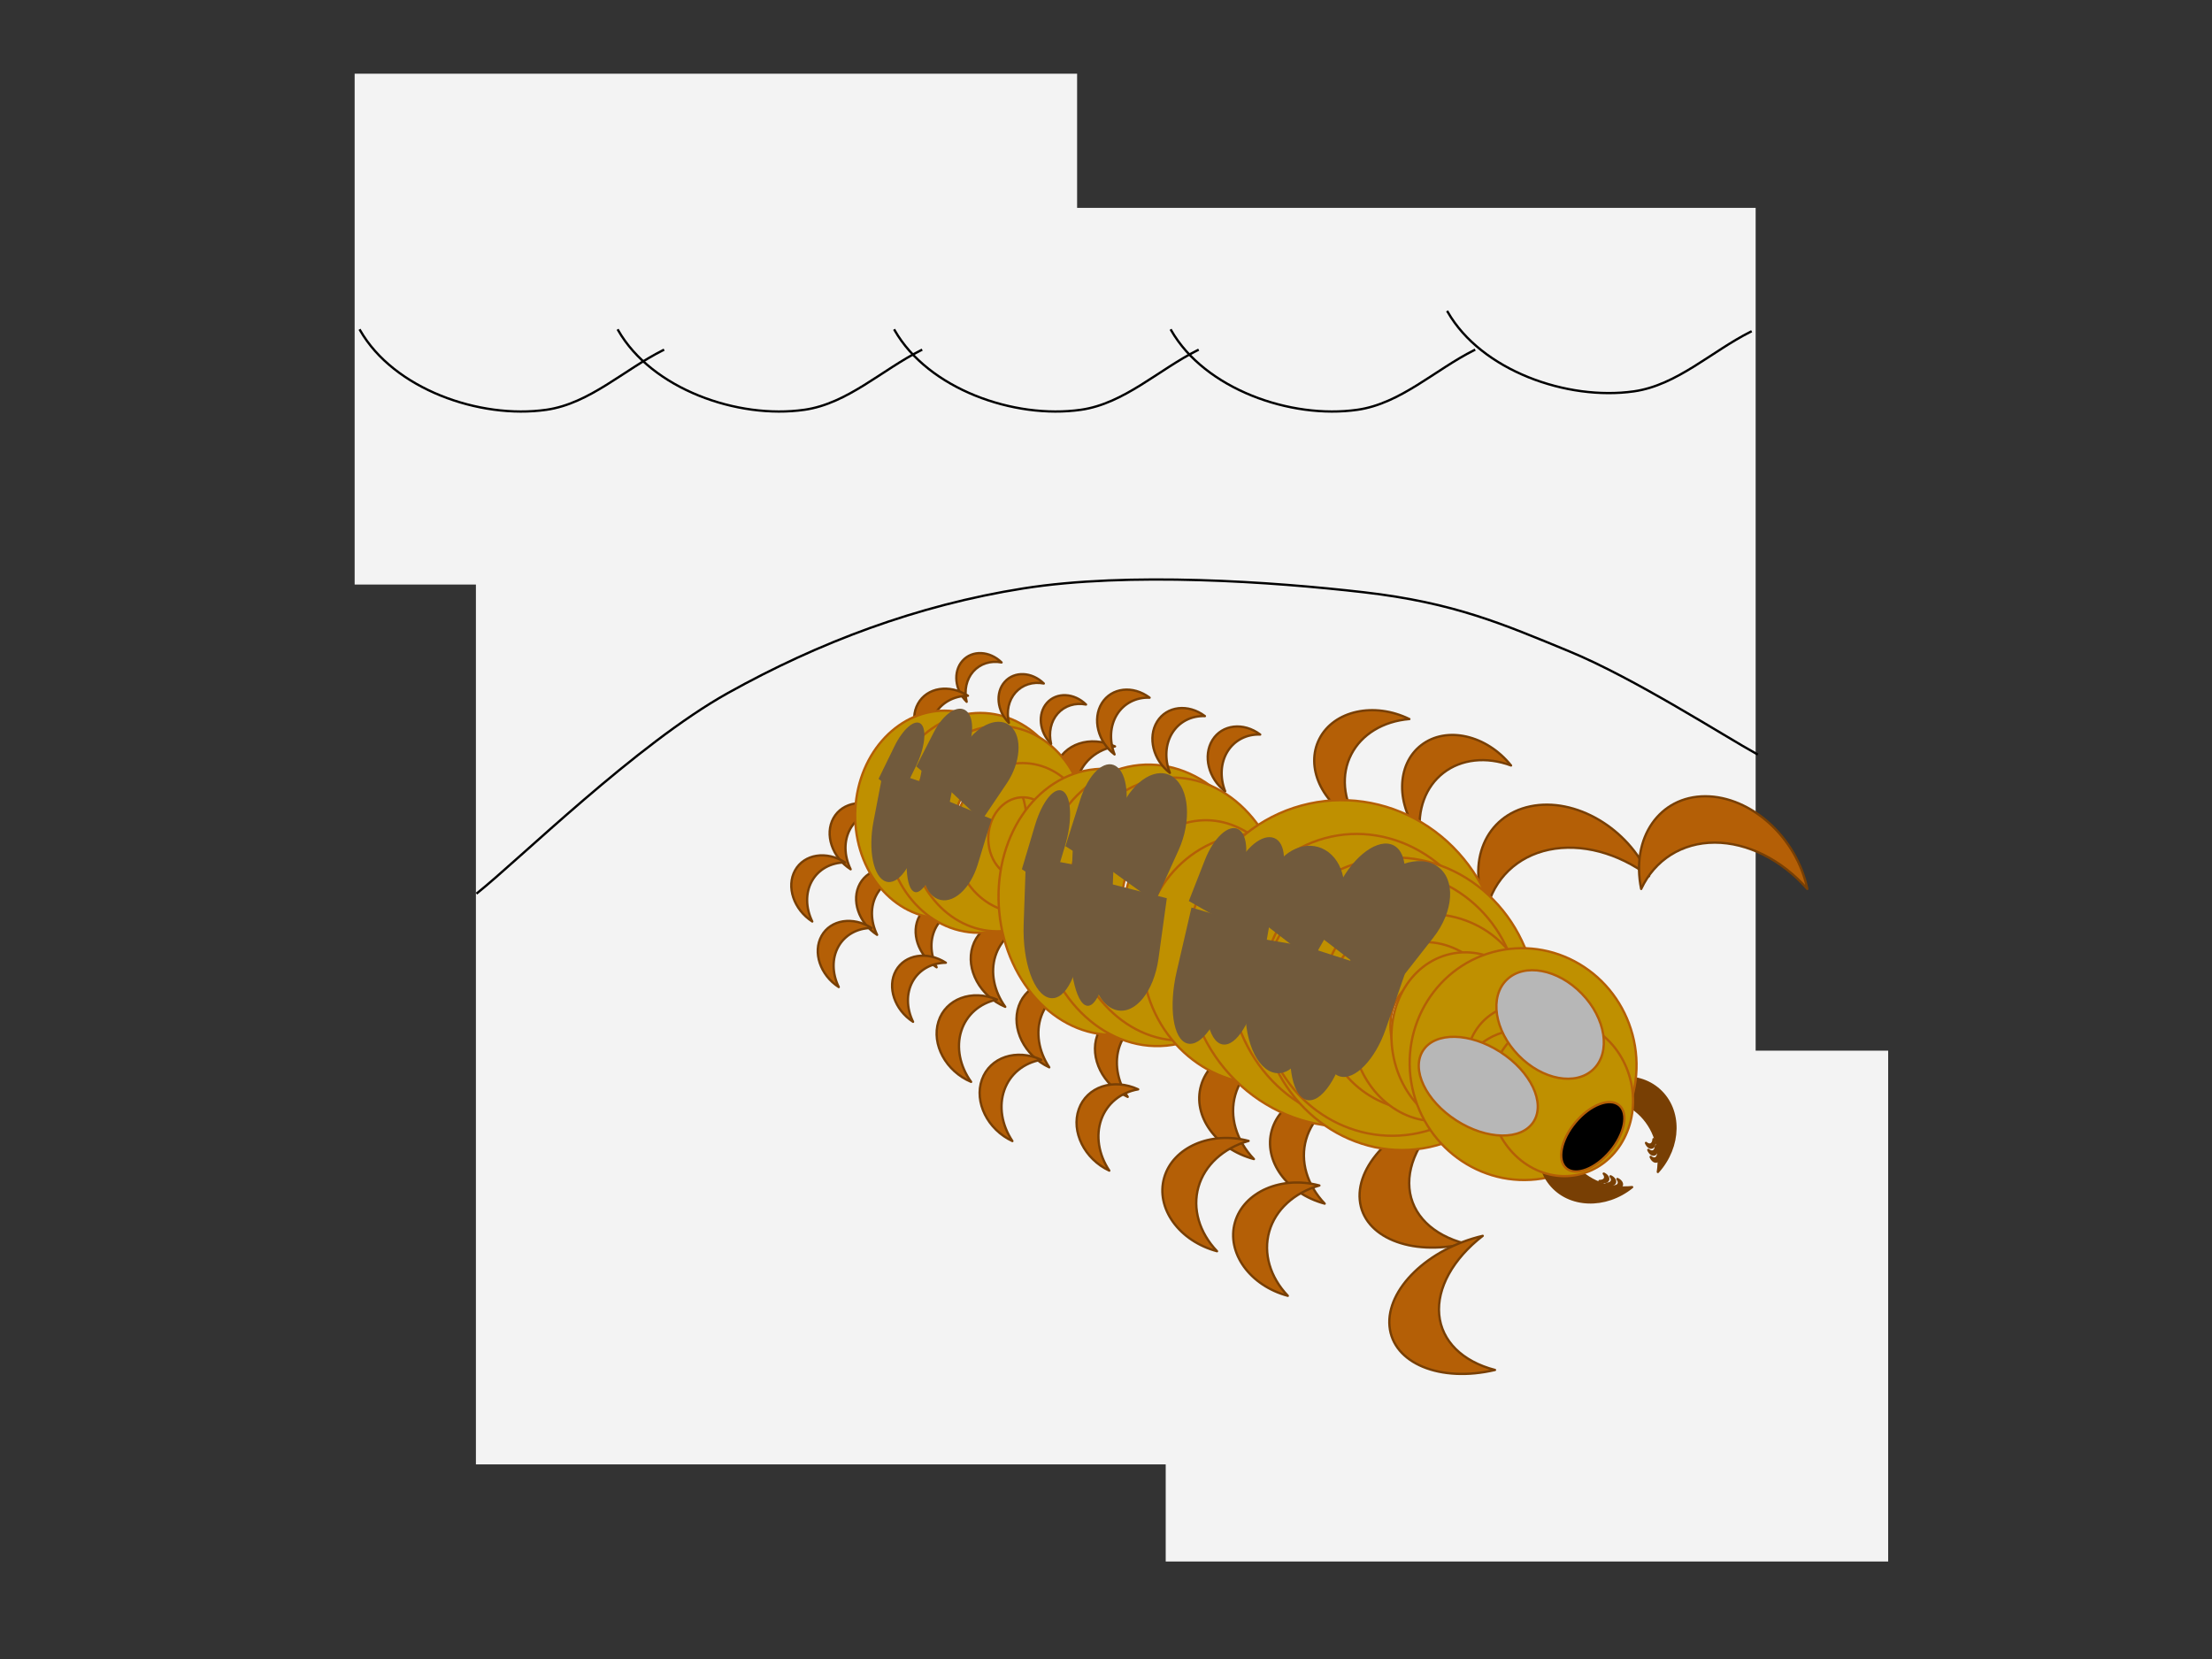 <svg version="1.1" viewBox="0.0 0.0 960.0 720.0" fill="none" stroke="none" stroke-linecap="square" stroke-miterlimit="10" xmlns:xlink="http://www.w3.org/1999/xlink" xmlns="http://www.w3.org/2000/svg"><rect x="0.0" y="0.0" width="960.0" height="720.0" fill="#333333" stroke="none"/><clipPath id="p.0"><path d="m0 0l960.0 0l0 720.0l-960.0 0l0 -720.0z" clip-rule="nonzero"/></clipPath><g clip-path="url(#p.0)"><path fill="#000000" fill-opacity="0.0" d="m0 0l960.0 0l0 720.0l-960.0 0z" fill-rule="evenodd"/><path fill="#f3f3f3" d="m505.916 455.987l313.543 0l0 221.701l-313.543 0z" fill-rule="evenodd"/><path fill="#f3f3f3" d="m206.543 90.215l555.402 0l0 545.323l-555.402 0z" fill-rule="evenodd"/><path fill="#b45f06" d="m471.376 359.218l0 0c-10.767 -4.992 -16.69 -16.936 -13.228 -26.677c3.462 -9.741 14.996 -13.591 25.764 -8.598l0 0c-7.616 1.319 -13.55 6.179 -16.016 13.118c-2.466 6.94 -1.177 15.149 3.48 22.158z" fill-rule="evenodd"/><path stroke="#783f04" stroke-width="1.0" stroke-linejoin="round" stroke-linecap="butt" d="m471.376 359.218l0 0c-10.767 -4.992 -16.69 -16.936 -13.228 -26.677c3.462 -9.741 14.996 -13.591 25.764 -8.598l0 0c-7.616 1.319 -13.55 6.179 -16.016 13.118c-2.466 6.94 -1.177 15.149 3.48 22.158z" fill-rule="evenodd"/><path fill="#b45f06" d="m419.529 304.571l0 0c-5.184 -5.114 -5.994 -13.081 -1.811 -17.795c4.183 -4.714 11.777 -4.39 16.961 0.724l0 0c-4.742 -0.9 -9.287 0.547 -12.268 3.906c-2.98 3.358 -4.048 8.236 -2.882 13.165z" fill-rule="evenodd"/><path stroke="#783f04" stroke-width="1.0" stroke-linejoin="round" stroke-linecap="butt" d="m419.529 304.571l0 0c-5.184 -5.114 -5.994 -13.081 -1.811 -17.795c4.183 -4.714 11.777 -4.39 16.961 0.724l0 0c-4.742 -0.9 -9.287 0.547 -12.268 3.906c-2.98 3.358 -4.048 8.236 -2.882 13.165z" fill-rule="evenodd"/><path fill="#b45f06" d="m436.276 436.961l0 0c-10.941 -4.592 -17.294 -16.31 -14.189 -26.173c3.105 -9.863 14.492 -14.136 25.433 -9.543c-7.563 1.599 -13.316 6.674 -15.528 13.701c-2.212 7.026 -0.625 15.183 4.283 22.016z" fill-rule="evenodd"/><path stroke="#783f04" stroke-width="1.0" stroke-linejoin="round" stroke-linecap="butt" d="m436.276 436.961l0 0c-10.941 -4.592 -17.294 -16.31 -14.189 -26.173c3.105 -9.863 14.492 -14.136 25.433 -9.543c-7.563 1.599 -13.316 6.674 -15.528 13.701c-2.212 7.026 -0.625 15.183 4.283 22.016z" fill-rule="evenodd"/><path fill="#b45f06" d="m421.459 469.525l0 0c-10.941 -4.592 -17.294 -16.31 -14.189 -26.173c3.105 -9.863 14.492 -14.136 25.433 -9.543c-7.563 1.599 -13.316 6.674 -15.528 13.701c-2.212 7.026 -0.625 15.183 4.283 22.016z" fill-rule="evenodd"/><path stroke="#783f04" stroke-width="1.0" stroke-linejoin="round" stroke-linecap="butt" d="m421.459 469.525l0 0c-10.941 -4.592 -17.294 -16.31 -14.189 -26.173c3.105 -9.863 14.492 -14.136 25.433 -9.543c-7.563 1.599 -13.316 6.674 -15.528 13.701c-2.212 7.026 -0.625 15.183 4.283 22.016z" fill-rule="evenodd"/><path fill="#b45f06" d="m405.855 327.591l0 0c-8.054 -5.184 -11.396 -15.125 -7.465 -22.205c3.931 -7.08 13.647 -8.617 21.701 -3.433l0 0c-6.27 0.072 -11.609 3.082 -14.409 8.126c-2.801 5.044 -2.736 11.531 0.173 17.512z" fill-rule="evenodd"/><path stroke="#783f04" stroke-width="1.0" stroke-linejoin="round" stroke-linecap="butt" d="m405.855 327.591l0 0c-8.054 -5.184 -11.396 -15.125 -7.465 -22.205c3.931 -7.08 13.647 -8.617 21.701 -3.433l0 0c-6.27 0.072 -11.609 3.082 -14.409 8.126c-2.801 5.044 -2.736 11.531 0.173 17.512z" fill-rule="evenodd"/><path fill="#b45f06" d="m406.491 419.804l0 0c-8.054 -5.184 -11.396 -15.125 -7.465 -22.205c3.931 -7.08 13.647 -8.617 21.701 -3.433l0 0c-6.27 0.072 -11.609 3.082 -14.409 8.126c-2.801 5.044 -2.736 11.531 0.173 17.512z" fill-rule="evenodd"/><path stroke="#783f04" stroke-width="1.0" stroke-linejoin="round" stroke-linecap="butt" d="m406.491 419.804l0 0c-8.054 -5.184 -11.396 -15.125 -7.465 -22.205c3.931 -7.08 13.647 -8.617 21.701 -3.433l0 0c-6.27 0.072 -11.609 3.082 -14.409 8.126c-2.801 5.044 -2.736 11.531 0.173 17.512z" fill-rule="evenodd"/><path fill="#b45f06" d="m369.172 377.262l0 0c-8.054 -5.184 -11.396 -15.125 -7.465 -22.205c3.931 -7.08 13.647 -8.617 21.701 -3.433l0 0c-6.27 0.072 -11.609 3.082 -14.409 8.126c-2.801 5.044 -2.736 11.531 0.173 17.512z" fill-rule="evenodd"/><path stroke="#783f04" stroke-width="1.0" stroke-linejoin="round" stroke-linecap="butt" d="m369.172 377.262l0 0c-8.054 -5.184 -11.396 -15.125 -7.465 -22.205c3.931 -7.08 13.647 -8.617 21.701 -3.433l0 0c-6.27 0.072 -11.609 3.082 -14.409 8.126c-2.801 5.044 -2.736 11.531 0.173 17.512z" fill-rule="evenodd"/><path fill="#b45f06" d="m380.663 405.711l0 0c-8.054 -5.184 -11.396 -15.125 -7.465 -22.205c3.931 -7.08 13.647 -8.617 21.701 -3.433l0 0c-6.27 0.072 -11.609 3.082 -14.409 8.126c-2.801 5.044 -2.736 11.531 0.173 17.512z" fill-rule="evenodd"/><path stroke="#783f04" stroke-width="1.0" stroke-linejoin="round" stroke-linecap="butt" d="m380.663 405.711l0 0c-8.054 -5.184 -11.396 -15.125 -7.465 -22.205c3.931 -7.08 13.647 -8.617 21.701 -3.433l0 0c-6.27 0.072 -11.609 3.082 -14.409 8.126c-2.801 5.044 -2.736 11.531 0.173 17.512z" fill-rule="evenodd"/><path fill="#bf9000" d="m371.212 351.149l0 0c1.313 -24.857 19.553 -43.957 40.74 -42.661l0 0c10.174 0.622 19.681 5.961 26.43 14.842c6.748 8.881 10.185 20.576 9.555 32.513l0 0c-1.313 24.857 -19.553 43.957 -40.74 42.661l0 0c-21.187 -1.296 -37.298 -22.497 -35.984 -47.354zm19.181 1.173c-0.753 14.259 7.224 26.343 17.817 26.991c10.593 0.648 19.792 -10.386 20.545 -24.644c0.753 -14.259 -7.224 -26.343 -17.817 -26.991l0 0c-10.593 -0.648 -19.792 10.386 -20.545 24.644z" fill-rule="evenodd"/><path stroke="#b45f06" stroke-width="1.0" stroke-linejoin="round" stroke-linecap="butt" d="m371.212 351.149l0 0c1.313 -24.857 19.553 -43.957 40.74 -42.661l0 0c10.174 0.622 19.681 5.961 26.43 14.842c6.748 8.881 10.185 20.576 9.555 32.513l0 0c-1.313 24.857 -19.553 43.957 -40.74 42.661l0 0c-21.187 -1.296 -37.298 -22.497 -35.984 -47.354zm19.181 1.173c-0.753 14.259 7.224 26.343 17.817 26.991c10.593 0.648 19.792 -10.386 20.545 -24.644c0.753 -14.259 -7.224 -26.343 -17.817 -26.991l0 0c-10.593 -0.648 -19.792 10.386 -20.545 24.644z" fill-rule="evenodd"/><path fill="#bf9000" d="m384.37 354.628l0 0c1.392 -26.31 20.753 -46.524 43.244 -45.15l0 0c10.801 0.66 20.894 6.312 28.059 15.712c7.165 9.4 10.814 21.779 10.146 34.414l0 0c-1.392 26.31 -20.753 46.524 -43.244 45.15l0 0c-22.491 -1.374 -39.596 -23.816 -38.205 -50.126zm20.362 1.244c-0.796 15.059 7.674 27.823 18.92 28.51c11.246 0.687 21.008 -10.963 21.804 -26.022c0.796 -15.059 -7.674 -27.823 -18.92 -28.51l0 0c-11.246 -0.687 -21.008 10.963 -21.804 26.022z" fill-rule="evenodd"/><path stroke="#b45f06" stroke-width="1.0" stroke-linejoin="round" stroke-linecap="butt" d="m384.37 354.628l0 0c1.392 -26.31 20.753 -46.524 43.244 -45.15l0 0c10.801 0.66 20.894 6.312 28.059 15.712c7.165 9.4 10.814 21.779 10.146 34.414l0 0c-1.392 26.31 -20.753 46.524 -43.244 45.15l0 0c-22.491 -1.374 -39.596 -23.816 -38.205 -50.126zm20.362 1.244c-0.796 15.059 7.674 27.823 18.92 28.51c11.246 0.687 21.008 -10.963 21.804 -26.022c0.796 -15.059 -7.674 -27.823 -18.92 -28.51l0 0c-11.246 -0.687 -21.008 10.963 -21.804 26.022z" fill-rule="evenodd"/><path fill="#bf9000" d="m394.856 357.283l0 0c1.296 -24.57 19.522 -43.438 40.709 -42.142l0 0c10.174 0.622 19.685 5.906 26.439 14.689c6.754 8.783 10.199 20.346 9.577 32.145l0 0c-1.296 24.57 -19.522 43.438 -40.709 42.142l0 0c-21.187 -1.296 -37.312 -22.264 -36.016 -46.835zm19.181 1.173c-0.737 13.972 7.253 25.823 17.847 26.471c10.593 0.648 19.778 -10.153 20.515 -24.125c0.737 -13.972 -7.253 -25.823 -17.847 -26.471l0 0c-10.593 -0.648 -19.778 10.153 -20.515 24.125z" fill-rule="evenodd"/><path stroke="#b45f06" stroke-width="1.0" stroke-linejoin="round" stroke-linecap="butt" d="m394.856 357.283l0 0c1.296 -24.57 19.522 -43.438 40.709 -42.142l0 0c10.174 0.622 19.685 5.906 26.439 14.689c6.754 8.783 10.199 20.346 9.577 32.145l0 0c-1.296 24.57 -19.522 43.438 -40.709 42.142l0 0c-21.187 -1.296 -37.312 -22.264 -36.016 -46.835zm19.181 1.173c-0.737 13.972 7.253 25.823 17.847 26.471c10.593 0.648 19.778 -10.153 20.515 -24.125c0.737 -13.972 -7.253 -25.823 -17.847 -26.471l0 0c-10.593 -0.648 -19.778 10.153 -20.515 24.125z" fill-rule="evenodd"/><path fill="#bf9000" d="m414.136 361.877l0 0c0.948 -17.925 14.972 -31.646 31.323 -30.646l0 0c7.852 0.48 15.202 4.36 20.432 10.787c5.23 6.426 7.913 14.873 7.458 23.481l0 0c-0.948 17.925 -14.972 31.646 -31.323 30.646l0 0c-16.351 -1 -28.838 -16.342 -27.89 -34.268zm14.803 0.906c-0.515 9.746 5.694 18.052 13.87 18.552c8.176 0.5 15.221 -6.995 15.736 -16.741c0.515 -9.746 -5.694 -18.052 -13.87 -18.552l0 0c-8.176 -0.5 -15.221 6.995 -15.736 16.741z" fill-rule="evenodd"/><path stroke="#b45f06" stroke-width="1.0" stroke-linejoin="round" stroke-linecap="butt" d="m414.136 361.877l0 0c0.948 -17.925 14.972 -31.646 31.323 -30.646l0 0c7.852 0.48 15.202 4.36 20.432 10.787c5.23 6.426 7.913 14.873 7.458 23.481l0 0c-0.948 17.925 -14.972 31.646 -31.323 30.646l0 0c-16.351 -1 -28.838 -16.342 -27.89 -34.268zm14.803 0.906c-0.515 9.746 5.694 18.052 13.87 18.552c8.176 0.5 15.221 -6.995 15.736 -16.741c0.515 -9.746 -5.694 -18.052 -13.87 -18.552l0 0c-8.176 -0.5 -15.221 6.995 -15.736 16.741z" fill-rule="evenodd"/><path fill="#715a3c" d="m430.333 355.474l-6.0 19.701l0 0c-3.314 10.88 -11.076 17.6 -17.339 15.008c-6.262 -2.592 -8.652 -13.513 -5.339 -24.394l6.0 -19.701z" fill-rule="evenodd"/><path fill="#715a3c" d="m408.005 339.132l10.882 -16.142l0 0c6.01 -8.915 14.922 -12.341 19.906 -7.654c4.984 4.688 4.152 15.715 -1.858 24.63l-10.882 16.142z" fill-rule="evenodd"/><path fill="#715a3c" d="m414.483 336.564l-5.26 26.409l0 0c-2.905 14.586 -8.397 25.394 -12.268 24.142c-3.87 -1.252 -4.653 -14.092 -1.748 -28.677l5.26 -26.409z" fill-rule="evenodd"/><path fill="#715a3c" d="m397.679 332.634l7.575 -14.787l0 0c4.183 -8.167 10.529 -12.32 14.173 -9.276c3.644 3.044 3.207 12.132 -0.976 20.299l-7.575 14.787z" fill-rule="evenodd"/><path fill="#715a3c" d="m402.892 340.348l-4.362 22.756l0 0c-2.409 12.568 -8.712 21.282 -14.079 19.465c-5.366 -1.818 -7.764 -13.479 -5.354 -26.047l4.362 -22.756z" fill-rule="evenodd"/><path fill="#715a3c" d="m381.312 337.986l6.819 -13.984l0 0c3.766 -7.723 8.941 -12.123 11.559 -9.827c2.618 2.296 1.687 10.418 -2.079 18.142l-6.819 13.984z" fill-rule="evenodd"/><path fill="#b45f06" d="m396.268 443.46l0 0c-8.054 -5.184 -11.396 -15.125 -7.465 -22.205c3.931 -7.08 13.647 -8.617 21.701 -3.433l0 0c-6.27 0.072 -11.609 3.082 -14.409 8.126c-2.801 5.044 -2.736 11.531 0.173 17.512z" fill-rule="evenodd"/><path stroke="#783f04" stroke-width="1.0" stroke-linejoin="round" stroke-linecap="butt" d="m396.268 443.46l0 0c-8.054 -5.184 -11.396 -15.125 -7.465 -22.205c3.931 -7.08 13.647 -8.617 21.701 -3.433l0 0c-6.27 0.072 -11.609 3.082 -14.409 8.126c-2.801 5.044 -2.736 11.531 0.173 17.512z" fill-rule="evenodd"/><path fill="#b45f06" d="m364.014 428.378l0 0c-8.054 -5.184 -11.396 -15.125 -7.465 -22.205c3.931 -7.08 13.647 -8.617 21.701 -3.433l0 0c-6.27 0.072 -11.609 3.082 -14.409 8.126c-2.801 5.044 -2.736 11.531 0.173 17.512z" fill-rule="evenodd"/><path stroke="#783f04" stroke-width="1.0" stroke-linejoin="round" stroke-linecap="butt" d="m364.014 428.378l0 0c-8.054 -5.184 -11.396 -15.125 -7.465 -22.205c3.931 -7.08 13.647 -8.617 21.701 -3.433l0 0c-6.27 0.072 -11.609 3.082 -14.409 8.126c-2.801 5.044 -2.736 11.531 0.173 17.512z" fill-rule="evenodd"/><path fill="#b45f06" d="m352.524 399.928l0 0c-8.054 -5.184 -11.396 -15.125 -7.465 -22.205c3.931 -7.08 13.647 -8.617 21.701 -3.433l0 0c-6.27 0.072 -11.609 3.082 -14.409 8.126c-2.801 5.044 -2.736 11.531 0.173 17.512z" fill-rule="evenodd"/><path stroke="#783f04" stroke-width="1.0" stroke-linejoin="round" stroke-linecap="butt" d="m352.524 399.928l0 0c-8.054 -5.184 -11.396 -15.125 -7.465 -22.205c3.931 -7.08 13.647 -8.617 21.701 -3.433l0 0c-6.27 0.072 -11.609 3.082 -14.409 8.126c-2.801 5.044 -2.736 11.531 0.173 17.512z" fill-rule="evenodd"/><path fill="#b45f06" d="m437.855 313.702l0 0c-5.184 -5.114 -5.994 -13.081 -1.811 -17.795c4.183 -4.714 11.777 -4.39 16.961 0.724l0 0c-4.742 -0.9 -9.287 0.547 -12.268 3.905c-2.98 3.358 -4.048 8.236 -2.882 13.165z" fill-rule="evenodd"/><path stroke="#783f04" stroke-width="1.0" stroke-linejoin="round" stroke-linecap="butt" d="m437.855 313.702l0 0c-5.184 -5.114 -5.994 -13.081 -1.811 -17.795c4.183 -4.714 11.777 -4.39 16.961 0.724l0 0c-4.742 -0.9 -9.287 0.547 -12.268 3.905c-2.98 3.358 -4.048 8.236 -2.882 13.165z" fill-rule="evenodd"/><path fill="#b45f06" d="m456.182 322.834l0 0c-5.184 -5.114 -5.994 -13.081 -1.811 -17.795c4.183 -4.714 11.777 -4.39 16.961 0.724l0 0c-4.742 -0.9 -9.287 0.547 -12.268 3.906c-2.98 3.358 -4.048 8.236 -2.882 13.165z" fill-rule="evenodd"/><path stroke="#783f04" stroke-width="1.0" stroke-linejoin="round" stroke-linecap="butt" d="m456.182 322.834l0 0c-5.184 -5.114 -5.994 -13.081 -1.811 -17.795c4.183 -4.714 11.777 -4.39 16.961 0.724l0 0c-4.742 -0.9 -9.287 0.547 -12.268 3.906c-2.98 3.358 -4.048 8.236 -2.882 13.165z" fill-rule="evenodd"/><path fill="#b45f06" d="m483.712 327.417l0 0c-7.254 -5.479 -9.728 -15.435 -5.528 -22.236c4.201 -6.801 13.487 -7.873 20.74 -2.394c-5.93 -0.216 -11.181 2.509 -14.173 7.354c-2.993 4.845 -3.378 11.246 -1.039 17.276z" fill-rule="evenodd"/><path stroke="#783f04" stroke-width="1.0" stroke-linejoin="round" stroke-linecap="butt" d="m483.712 327.417l0 0c-7.254 -5.479 -9.728 -15.435 -5.528 -22.236c4.201 -6.801 13.487 -7.873 20.74 -2.394c-5.93 -0.216 -11.181 2.509 -14.173 7.354c-2.993 4.845 -3.378 11.246 -1.039 17.276z" fill-rule="evenodd"/><path fill="#b45f06" d="m616.388 362.674l0 0c-10.646 -13.29 -10.455 -30.881 0.425 -39.291c10.88 -8.41 28.331 -4.455 38.976 8.835l0 0c-10.718 -3.979 -21.587 -2.795 -29.339 3.197c-7.751 5.992 -11.479 16.091 -10.063 27.26z" fill-rule="evenodd"/><path stroke="#783f04" stroke-width="1.0" stroke-linejoin="round" stroke-linecap="butt" d="m616.388 362.674l0 0c-10.646 -13.29 -10.455 -30.881 0.425 -39.291c10.88 -8.41 28.331 -4.455 38.976 8.835l0 0c-10.718 -3.979 -21.587 -2.795 -29.339 3.197c-7.751 5.992 -11.479 16.091 -10.063 27.26z" fill-rule="evenodd"/><path fill="#783f04" d="m719.499 508.629l0 0c9.95 -11.028 10.218 -26.97 0.598 -35.606c-9.619 -8.637 -25.483 -6.698 -35.433 4.331l0 0c9.782 -2.594 19.572 -0.499 26.425 5.654c6.853 6.153 9.968 15.645 8.409 25.622z" fill-rule="evenodd"/><path stroke="#783f04" stroke-width="1.0" stroke-linejoin="round" stroke-linecap="butt" d="m719.499 508.629l0 0c9.95 -11.028 10.218 -26.97 0.598 -35.606c-9.619 -8.637 -25.483 -6.698 -35.433 4.331l0 0c9.782 -2.594 19.572 -0.499 26.425 5.654c6.853 6.153 9.968 15.645 8.409 25.622z" fill-rule="evenodd"/><path fill="#b45f06" d="m645.149 395l0 0c-8.993 -20.804 -0.49 -40.976 18.992 -45.055c19.482 -4.079 42.566 9.479 51.559 30.283l0 0c-13.453 -10.113 -29.538 -14.355 -43.417 -11.449c-13.879 2.906 -23.932 12.62 -27.134 26.22z" fill-rule="evenodd"/><path stroke="#783f04" stroke-width="1.0" stroke-linejoin="round" stroke-linecap="butt" d="m645.149 395l0 0c-8.993 -20.804 -0.49 -40.976 18.992 -45.055c19.482 -4.079 42.566 9.479 51.559 30.283l0 0c-13.453 -10.113 -29.538 -14.355 -43.417 -11.449c-13.879 2.906 -23.932 12.62 -27.134 26.22z" fill-rule="evenodd"/><path fill="#783f04" d="m715.366 499.056l0 0c0.626 1.531 1.867 2.405 2.772 1.953c0.905 -0.452 1.13 -2.06 0.504 -3.591l0 0c-0.03 1.066 -0.426 1.883 -1.071 2.205c-0.644 0.322 -1.461 0.112 -2.205 -0.567z" fill-rule="evenodd"/><path stroke="#783f04" stroke-width="1.0" stroke-linejoin="round" stroke-linecap="butt" d="m715.366 499.056l0 0c0.626 1.531 1.867 2.405 2.772 1.953c0.905 -0.452 1.13 -2.06 0.504 -3.591l0 0c-0.03 1.066 -0.426 1.883 -1.071 2.205c-0.644 0.322 -1.461 0.112 -2.205 -0.567z" fill-rule="evenodd"/><path fill="#783f04" d="m716.377 502.085l0 0c0.626 1.531 1.867 2.405 2.772 1.953c0.904 -0.452 1.13 -2.06 0.504 -3.591l0 0c-0.03 1.066 -0.426 1.883 -1.071 2.205c-0.644 0.322 -1.461 0.112 -2.205 -0.567z" fill-rule="evenodd"/><path stroke="#783f04" stroke-width="1.0" stroke-linejoin="round" stroke-linecap="butt" d="m716.377 502.085l0 0c0.626 1.531 1.867 2.405 2.772 1.953c0.904 -0.452 1.13 -2.06 0.504 -3.591l0 0c-0.03 1.066 -0.426 1.883 -1.071 2.205c-0.644 0.322 -1.461 0.112 -2.205 -0.567z" fill-rule="evenodd"/><path fill="#783f04" d="m714.354 496.027l0 0c0.626 1.531 1.867 2.405 2.772 1.953c0.905 -0.452 1.13 -2.06 0.504 -3.591l0 0c-0.03 1.066 -0.427 1.883 -1.071 2.205c-0.644 0.322 -1.461 0.112 -2.205 -0.567z" fill-rule="evenodd"/><path stroke="#783f04" stroke-width="1.0" stroke-linejoin="round" stroke-linecap="butt" d="m714.354 496.027l0 0c0.626 1.531 1.867 2.405 2.772 1.953c0.905 -0.452 1.13 -2.06 0.504 -3.591l0 0c-0.03 1.066 -0.427 1.883 -1.071 2.205c-0.644 0.322 -1.461 0.112 -2.205 -0.567z" fill-rule="evenodd"/><path fill="#b45f06" d="m489.428 476.043l0 0c-10.767 -4.992 -16.69 -16.936 -13.228 -26.677c3.462 -9.741 14.996 -13.591 25.764 -8.598l0 0c-7.616 1.319 -13.55 6.179 -16.016 13.118c-2.466 6.94 -1.177 15.149 3.48 22.157z" fill-rule="evenodd"/><path stroke="#783f04" stroke-width="1.0" stroke-linejoin="round" stroke-linecap="butt" d="m489.428 476.043l0 0c-10.767 -4.992 -16.69 -16.936 -13.228 -26.677c3.462 -9.741 14.996 -13.591 25.764 -8.598l0 0c-7.616 1.319 -13.55 6.179 -16.016 13.118c-2.466 6.94 -1.177 15.149 3.48 22.157z" fill-rule="evenodd"/><path fill="#f3f3f3" d="m153.916 31.987l313.543 0l0 221.701l-313.543 0z" fill-rule="evenodd"/><path fill="#b45f06" d="m588.894 356.35l0 0c-15.273 -7.515 -22.556 -23.519 -16.268 -35.748c6.288 -12.229 23.767 -16.05 39.039 -8.535l0 0c-11.392 0.944 -20.733 6.627 -25.213 15.339c-4.48 8.712 -3.575 19.435 2.441 28.945z" fill-rule="evenodd"/><path stroke="#783f04" stroke-width="1.0" stroke-linejoin="round" stroke-linecap="butt" d="m588.894 356.35l0 0c-15.273 -7.515 -22.556 -23.519 -16.268 -35.748c6.288 -12.229 23.767 -16.05 39.039 -8.535l0 0c-11.392 0.944 -20.733 6.627 -25.213 15.339c-4.48 8.712 -3.575 19.435 2.441 28.945z" fill-rule="evenodd"/><path fill="#000000" fill-opacity="0.0" d="m1137.126 129.341l620.85 0l0 42.016l-620.85 0z" fill-rule="evenodd"/><path fill="#000000" fill-opacity="0.0" d="m156.289 143.354c14.533 25.437 51.836 38.637 80.837 34.491c18.77 -2.684 33.698 -17.393 50.659 -25.869" fill-rule="evenodd"/><path stroke="#000000" stroke-width="1.0" stroke-linejoin="round" stroke-linecap="butt" d="m156.289 143.354c14.533 25.437 51.836 38.637 80.837 34.491c18.77 -2.684 33.698 -17.393 50.659 -25.869" fill-rule="evenodd"/><path fill="#000000" fill-opacity="0.0" d="m628.289 135.354c14.533 25.437 51.836 38.637 80.837 34.491c18.77 -2.684 33.698 -17.393 50.659 -25.869" fill-rule="evenodd"/><path stroke="#000000" stroke-width="1.0" stroke-linejoin="round" stroke-linecap="butt" d="m628.289 135.354c14.533 25.437 51.836 38.637 80.837 34.491c18.77 -2.684 33.698 -17.393 50.659 -25.869" fill-rule="evenodd"/><path fill="#000000" fill-opacity="0.0" d="m207.171 387.532c18.113 -14.454 69.196 -64.699 108.677 -86.725c39.481 -22.025 82.219 -38.132 128.21 -45.428c45.991 -7.296 108.254 -2.891 147.735 1.652c39.481 4.543 60.706 13.903 89.15 25.604c28.444 11.701 67.927 37.169 81.512 44.603" fill-rule="evenodd"/><path stroke="#000000" stroke-width="1.0" stroke-linejoin="round" stroke-linecap="butt" d="m207.171 387.532c18.113 -14.454 69.196 -64.699 108.677 -86.725c39.481 -22.025 82.219 -38.132 128.21 -45.428c45.991 -7.296 108.254 -2.891 147.735 1.652c39.481 4.543 60.706 13.903 89.15 25.604c28.444 11.701 67.927 37.169 81.512 44.603" fill-rule="evenodd"/><path fill="#b45f06" d="m455.376 463.218l0 0c-10.767 -4.992 -16.69 -16.936 -13.228 -26.677c3.462 -9.741 14.996 -13.591 25.764 -8.598l0 0c-7.616 1.319 -13.55 6.179 -16.016 13.118c-2.466 6.94 -1.177 15.149 3.48 22.158z" fill-rule="evenodd"/><path stroke="#783f04" stroke-width="1.0" stroke-linejoin="round" stroke-linecap="butt" d="m455.376 463.218l0 0c-10.767 -4.992 -16.69 -16.936 -13.228 -26.677c3.462 -9.741 14.996 -13.591 25.764 -8.598l0 0c-7.616 1.319 -13.55 6.179 -16.016 13.118c-2.466 6.94 -1.177 15.149 3.48 22.158z" fill-rule="evenodd"/><path fill="#b45f06" d="m544.189 503.026l0 0c-16.456 -4.401 -26.728 -18.685 -22.945 -31.905c3.783 -13.22 20.19 -20.369 36.646 -15.969l0 0c-10.995 3.143 -19.053 10.535 -21.748 19.953c-2.695 9.418 0.286 19.762 8.047 27.921z" fill-rule="evenodd"/><path stroke="#783f04" stroke-width="1.0" stroke-linejoin="round" stroke-linecap="butt" d="m544.189 503.026l0 0c-16.456 -4.401 -26.728 -18.685 -22.945 -31.905c3.783 -13.22 20.19 -20.369 36.646 -15.969l0 0c-10.995 3.143 -19.053 10.535 -21.748 19.953c-2.695 9.418 0.286 19.762 8.047 27.921z" fill-rule="evenodd"/><path fill="#bf9000" d="m433.683 395.899l0 0c-3.061 -31.78 15.538 -59.574 41.543 -62.079l0 0c12.488 -1.203 25.049 3.706 34.919 13.647c9.87 9.941 16.241 24.099 17.711 39.361l0 0c3.062 31.78 -15.538 59.574 -41.543 62.079l0 0c-26.005 2.505 -49.568 -21.228 -52.63 -53.008zm23.543 -2.268c1.809 18.778 13.816 32.985 26.819 31.732c13.003 -1.252 22.077 -17.49 20.268 -36.268c-1.809 -18.778 -13.816 -32.985 -26.819 -31.732l0 0c-13.003 1.252 -22.077 17.49 -20.268 36.268z" fill-rule="evenodd"/><path stroke="#b45f06" stroke-width="1.0" stroke-linejoin="round" stroke-linecap="butt" d="m433.683 395.899l0 0c-3.061 -31.78 15.538 -59.574 41.543 -62.079l0 0c12.488 -1.203 25.049 3.706 34.919 13.647c9.87 9.941 16.241 24.099 17.711 39.361l0 0c3.062 31.78 -15.538 59.574 -41.543 62.079l0 0c-26.005 2.505 -49.568 -21.228 -52.63 -53.008zm23.543 -2.268c1.809 18.778 13.816 32.985 26.819 31.732c13.003 -1.252 22.077 -17.49 20.268 -36.268c-1.809 -18.778 -13.816 -32.985 -26.819 -31.732l0 0c-13.003 1.252 -22.077 17.49 -20.268 36.268z" fill-rule="evenodd"/><path fill="#bf9000" d="m450.348 397.732l0 0c-3.244 -33.633 16.512 -63.055 44.126 -65.717l0 0c13.261 -1.278 26.597 3.912 37.076 14.429c10.478 10.517 17.24 25.499 18.798 41.65l0 0c3.244 33.633 -16.512 63.055 -44.126 65.717l0 0c-27.614 2.661 -52.63 -22.446 -55.874 -56.079zm25.0 -2.409c1.912 19.826 14.655 34.819 28.463 33.488c13.807 -1.331 23.45 -18.481 21.537 -38.307c-1.912 -19.826 -14.656 -34.819 -28.463 -33.488l0 0c-13.807 1.331 -23.45 18.481 -21.537 38.307z" fill-rule="evenodd"/><path stroke="#b45f06" stroke-width="1.0" stroke-linejoin="round" stroke-linecap="butt" d="m450.348 397.732l0 0c-3.244 -33.633 16.512 -63.055 44.126 -65.717l0 0c13.261 -1.278 26.597 3.912 37.076 14.429c10.478 10.517 17.24 25.499 18.798 41.65l0 0c3.244 33.633 -16.512 63.055 -44.126 65.717l0 0c-27.614 2.661 -52.63 -22.446 -55.874 -56.079zm25.0 -2.409c1.912 19.826 14.655 34.819 28.463 33.488c13.807 -1.331 23.45 -18.481 21.537 -38.307c-1.912 -19.826 -14.656 -34.819 -28.463 -33.488l0 0c-13.807 1.331 -23.45 18.481 -21.537 38.307z" fill-rule="evenodd"/><path fill="#bf9000" d="m463.584 399.062l0 0c-3.027 -31.415 15.601 -58.912 41.606 -61.417l0 0c12.488 -1.203 25.042 3.636 34.9 13.453c9.858 9.817 16.213 23.807 17.667 38.893l0 0c3.027 31.415 -15.601 58.912 -41.606 61.417l0 0c-26.005 2.505 -49.54 -20.931 -52.567 -52.346zm23.543 -2.268c1.774 18.412 13.753 32.323 26.755 31.071c13.003 -1.252 22.105 -17.194 20.331 -35.606c-1.774 -18.412 -13.753 -32.323 -26.755 -31.071l0 0c-13.003 1.252 -22.105 17.194 -20.331 35.606z" fill-rule="evenodd"/><path stroke="#b45f06" stroke-width="1.0" stroke-linejoin="round" stroke-linecap="butt" d="m463.584 399.062l0 0c-3.027 -31.415 15.601 -58.912 41.606 -61.417l0 0c12.488 -1.203 25.042 3.636 34.9 13.453c9.858 9.817 16.213 23.807 17.667 38.893l0 0c3.027 31.415 -15.601 58.912 -41.606 61.417l0 0c-26.005 2.505 -49.54 -20.931 -52.567 -52.346zm23.543 -2.268c1.774 18.412 13.753 32.323 26.755 31.071c13.003 -1.252 22.105 -17.194 20.331 -35.606c-1.774 -18.412 -13.753 -32.323 -26.755 -31.071l0 0c-13.003 1.252 -22.105 17.194 -20.331 35.606z" fill-rule="evenodd"/><path fill="#b45f06" d="m574.914 522.374l0 0c-16.455 -4.401 -26.728 -18.685 -22.945 -31.906c3.783 -13.22 20.19 -20.369 36.646 -15.969l0 0c-10.995 3.143 -19.053 10.535 -21.748 19.953c-2.695 9.418 0.286 19.762 8.047 27.921z" fill-rule="evenodd"/><path stroke="#783f04" stroke-width="1.0" stroke-linejoin="round" stroke-linecap="butt" d="m574.914 522.374l0 0c-16.455 -4.401 -26.728 -18.685 -22.945 -31.906c3.783 -13.22 20.19 -20.369 36.646 -15.969l0 0c-10.995 3.143 -19.053 10.535 -21.748 19.953c-2.695 9.418 0.286 19.762 8.047 27.921z" fill-rule="evenodd"/><path fill="#bf9000" d="m487.901 401.132l0 0c-2.209 -22.926 12.273 -43.077 32.346 -45.008l0 0c9.64 -0.927 19.306 2.557 26.872 9.686c7.566 7.129 12.413 17.32 13.474 28.329l0 0c2.209 22.926 -12.273 43.077 -32.346 45.008l0 0c-20.074 1.931 -38.137 -15.089 -40.346 -38.016zm18.173 -1.748c1.242 12.89 10.385 22.556 20.422 21.591c10.037 -0.965 17.166 -12.197 15.924 -25.087c-1.242 -12.89 -10.385 -22.556 -20.422 -21.591l0 0c-10.037 0.965 -17.166 12.197 -15.924 25.087z" fill-rule="evenodd"/><path stroke="#b45f06" stroke-width="1.0" stroke-linejoin="round" stroke-linecap="butt" d="m487.901 401.132l0 0c-2.209 -22.926 12.273 -43.077 32.346 -45.008l0 0c9.64 -0.927 19.306 2.557 26.872 9.686c7.566 7.129 12.413 17.32 13.474 28.329l0 0c2.209 22.926 -12.273 43.077 -32.346 45.008l0 0c-20.074 1.931 -38.137 -15.089 -40.346 -38.016zm18.173 -1.748c1.242 12.89 10.385 22.556 20.422 21.591c10.037 -0.965 17.166 -12.197 15.924 -25.087c-1.242 -12.89 -10.385 -22.556 -20.422 -21.591l0 0c-10.037 0.965 -17.166 12.197 -15.924 25.087z" fill-rule="evenodd"/><path fill="#bf9000" d="m496.942 426.949l0 0c-6.366 -29.406 10.837 -58.088 38.425 -64.063l0 0c13.248 -2.869 27.168 -0.012 38.698 7.945c11.53 7.956 19.725 20.359 22.782 34.48l0 0c6.367 29.406 -10.837 58.088 -38.425 64.063l0 0c-27.588 5.975 -55.114 -13.019 -61.48 -42.425zm24.976 -5.409l0 0c3.38 15.612 17.302 25.845 31.096 22.858c13.794 -2.988 22.236 -18.065 18.856 -33.677l0 0c-3.38 -15.612 -17.302 -25.845 -31.096 -22.858l0 0c-13.794 2.988 -22.236 18.065 -18.856 33.677z" fill-rule="evenodd"/><path stroke="#b45f06" stroke-width="1.0" stroke-linejoin="round" stroke-linecap="butt" d="m496.942 426.949l0 0c-6.366 -29.406 10.837 -58.088 38.425 -64.063l0 0c13.248 -2.869 27.168 -0.012 38.698 7.945c11.53 7.956 19.725 20.359 22.782 34.48l0 0c6.367 29.406 -10.837 58.088 -38.425 64.063l0 0c-27.588 5.975 -55.114 -13.019 -61.48 -42.425zm24.976 -5.409l0 0c3.38 15.612 17.302 25.845 31.096 22.858c13.794 -2.988 22.236 -18.065 18.856 -33.677l0 0c-3.38 -15.612 -17.302 -25.845 -31.096 -22.858l0 0c-13.794 2.988 -22.236 18.065 -18.856 33.677z" fill-rule="evenodd"/><path fill="#bf9000" d="m516.348 432.602l0 0c-8.289 -38.303 14.943 -75.841 51.89 -83.843l0 0c17.742 -3.842 36.339 -0.221 51.699 10.069c15.36 10.289 26.226 26.404 30.206 44.797l0 0c8.289 38.303 -14.943 75.841 -51.89 83.843l0 0c-36.947 8.002 -73.617 -16.563 -81.906 -54.866zm33.449 -7.244l0 0c4.291 19.829 22.745 32.661 41.218 28.66c18.473 -4.001 29.97 -23.319 25.679 -43.148l0 0c-4.291 -19.829 -22.745 -32.661 -41.218 -28.66l0 0c-18.473 4.001 -29.97 23.319 -25.679 43.148z" fill-rule="evenodd"/><path stroke="#b45f06" stroke-width="1.0" stroke-linejoin="round" stroke-linecap="butt" d="m516.348 432.602l0 0c-8.289 -38.303 14.943 -75.841 51.89 -83.843l0 0c17.742 -3.842 36.339 -0.221 51.699 10.069c15.36 10.289 26.226 26.404 30.206 44.797l0 0c8.289 38.303 -14.943 75.841 -51.89 83.843l0 0c-36.947 8.002 -73.617 -16.563 -81.906 -54.866zm33.449 -7.244l0 0c4.291 19.829 22.745 32.661 41.218 28.66c18.473 -4.001 29.97 -23.319 25.679 -43.148l0 0c-4.291 -19.829 -22.745 -32.661 -41.218 -28.66l0 0c-18.473 4.001 -29.97 23.319 -25.679 43.148z" fill-rule="evenodd"/><path fill="#bf9000" d="m535.133 436.728l0 0c-7.358 -33.972 11.707 -66.934 42.583 -73.622l0 0c14.827 -3.212 30.451 0.189 43.433 9.453c12.983 9.265 22.262 23.634 25.795 39.948l0 0c7.358 33.972 -11.707 66.934 -42.583 73.622l0 0c-30.876 6.688 -61.87 -15.43 -69.228 -49.402zm27.953 -6.055c4.014 18.534 19.783 30.848 35.221 27.504c15.438 -3.344 24.698 -21.08 20.684 -39.614c-4.014 -18.534 -19.783 -30.848 -35.221 -27.504l0 0c-15.438 3.344 -24.699 21.08 -20.684 39.614z" fill-rule="evenodd"/><path stroke="#b45f06" stroke-width="1.0" stroke-linejoin="round" stroke-linecap="butt" d="m535.133 436.728l0 0c-7.358 -33.972 11.707 -66.934 42.583 -73.622l0 0c14.827 -3.212 30.451 0.189 43.433 9.453c12.983 9.265 22.262 23.634 25.795 39.948l0 0c7.358 33.972 -11.707 66.934 -42.583 73.622l0 0c-30.876 6.688 -61.87 -15.43 -69.228 -49.402zm27.953 -6.055c4.014 18.534 19.783 30.848 35.221 27.504c15.438 -3.344 24.698 -21.08 20.684 -39.614c-4.014 -18.534 -19.783 -30.848 -35.221 -27.504l0 0c-15.438 3.344 -24.699 21.08 -20.684 39.614z" fill-rule="evenodd"/><path fill="#b45f06" d="m635.91 539.723l0 0c-23.813 5.601 -44.31 -2.888 -45.78 -18.961c-1.47 -16.073 16.643 -33.643 40.457 -39.244l0 0c-12.943 10.062 -19.945 22.723 -18.898 34.173c1.047 11.45 10.02 20.354 24.22 24.031z" fill-rule="evenodd"/><path stroke="#783f04" stroke-width="1.0" stroke-linejoin="round" stroke-linecap="butt" d="m635.91 539.723l0 0c-23.813 5.601 -44.31 -2.888 -45.78 -18.961c-1.47 -16.073 16.643 -33.643 40.457 -39.244l0 0c-12.943 10.062 -19.945 22.723 -18.898 34.173c1.047 11.45 10.02 20.354 24.22 24.031z" fill-rule="evenodd"/><path fill="#bf9000" d="m548.525 448.282l0 0c-7.436 -34.355 12.714 -67.873 45.008 -74.866l0 0c15.508 -3.358 31.799 -0.025 45.29 9.266c13.491 9.291 23.076 23.779 26.647 40.277l0 0c7.436 34.355 -12.714 67.873 -45.008 74.866l0 0c-32.293 6.993 -64.501 -15.189 -71.937 -49.543zm29.236 -6.331l0 0c3.941 18.208 20.226 30.134 36.372 26.637c16.147 -3.496 26.041 -21.091 22.1 -39.299c-3.941 -18.208 -20.226 -30.134 -36.372 -26.637l0 0c-16.147 3.496 -26.041 21.091 -22.1 39.299z" fill-rule="evenodd"/><path stroke="#b45f06" stroke-width="1.0" stroke-linejoin="round" stroke-linecap="butt" d="m548.525 448.282l0 0c-7.436 -34.355 12.714 -67.873 45.008 -74.866l0 0c15.508 -3.358 31.799 -0.025 45.29 9.266c13.491 9.291 23.076 23.779 26.647 40.277l0 0c7.436 34.355 -12.714 67.873 -45.008 74.866l0 0c-32.293 6.993 -64.501 -15.189 -71.937 -49.543zm29.236 -6.331l0 0c3.941 18.208 20.226 30.134 36.372 26.637c16.147 -3.496 26.041 -21.091 22.1 -39.299c-3.941 -18.208 -20.226 -30.134 -36.372 -26.637l0 0c-16.147 3.496 -26.041 21.091 -22.1 39.299z" fill-rule="evenodd"/><path fill="#bf9000" d="m549.097 447.272l0 0c-6.723 -31.05 12.215 -61.501 42.299 -68.016l0 0c14.447 -3.128 29.585 -0.205 42.083 8.126c12.498 8.331 21.334 21.389 24.562 36.299l0 0c6.723 31.05 -12.215 61.501 -42.299 68.016l0 0c-30.084 6.514 -59.923 -13.375 -66.646 -44.425zm27.236 -5.898l0 0c3.466 16.008 18.47 26.344 33.512 23.087c15.042 -3.257 24.426 -18.874 20.96 -34.882l0 0c-3.466 -16.008 -18.47 -26.344 -33.512 -23.087l0 0c-15.042 3.257 -24.426 18.874 -20.96 34.882z" fill-rule="evenodd"/><path stroke="#b45f06" stroke-width="1.0" stroke-linejoin="round" stroke-linecap="butt" d="m549.097 447.272l0 0c-6.723 -31.05 12.215 -61.501 42.299 -68.016l0 0c14.447 -3.128 29.585 -0.205 42.083 8.126c12.498 8.331 21.334 21.389 24.562 36.299l0 0c6.723 31.05 -12.215 61.501 -42.299 68.016l0 0c-30.084 6.514 -59.923 -13.375 -66.646 -44.425zm27.236 -5.898l0 0c3.466 16.008 18.47 26.344 33.512 23.087c15.042 -3.257 24.426 -18.874 20.96 -34.882l0 0c-3.466 -16.008 -18.47 -26.344 -33.512 -23.087l0 0c-15.042 3.257 -24.426 18.874 -20.96 34.882z" fill-rule="evenodd"/><path fill="#bf9000" d="m575.236 443.547l0 0c-4.818 -22.265 6.068 -43.516 24.315 -47.465l0 0c8.763 -1.896 18.086 0.533 25.918 6.752c7.832 6.22 13.532 15.721 15.846 26.413l0 0c4.818 22.265 -6.068 43.516 -24.315 47.465l0 0c-18.247 3.949 -36.945 -10.9 -41.764 -33.165zm16.52 -3.575c2.844 13.142 12.546 22.195 21.669 20.22c9.124 -1.974 14.214 -14.228 11.37 -27.37c-2.844 -13.142 -12.546 -22.195 -21.669 -20.22l0 0c-9.124 1.974 -14.214 14.228 -11.37 27.37z" fill-rule="evenodd"/><path stroke="#b45f06" stroke-width="1.0" stroke-linejoin="round" stroke-linecap="butt" d="m575.236 443.547l0 0c-4.818 -22.265 6.068 -43.516 24.315 -47.465l0 0c8.763 -1.896 18.086 0.533 25.918 6.752c7.832 6.22 13.532 15.721 15.846 26.413l0 0c4.818 22.265 -6.068 43.516 -24.315 47.465l0 0c-18.247 3.949 -36.945 -10.9 -41.764 -33.165zm16.52 -3.575c2.844 13.142 12.546 22.195 21.669 20.22c9.124 -1.974 14.214 -14.228 11.37 -27.37c-2.844 -13.142 -12.546 -22.195 -21.669 -20.22l0 0c-9.124 1.974 -14.214 14.228 -11.37 27.37z" fill-rule="evenodd"/><path fill="#bf9000" d="m575.422 448.93l0 0c-4.984 -23.022 10.612 -45.937 34.835 -51.181l0 0c11.632 -2.519 23.738 -0.542 33.655 5.495c9.917 6.037 16.833 15.639 19.226 26.694l0 0c4.984 23.022 -10.612 45.937 -34.835 51.181l0 0c-24.222 5.245 -47.898 -9.167 -52.882 -32.189zm20.842 -4.513c2.492 11.511 14.816 18.611 27.528 15.859c12.711 -2.752 20.996 -14.315 18.504 -25.826l0 0c-2.492 -11.511 -14.816 -18.611 -27.528 -15.859l0 0c-12.711 2.752 -20.996 14.315 -18.504 25.826z" fill-rule="evenodd"/><path stroke="#b45f06" stroke-width="1.0" stroke-linejoin="round" stroke-linecap="butt" d="m575.422 448.93l0 0c-4.984 -23.022 10.612 -45.937 34.835 -51.181l0 0c11.632 -2.519 23.738 -0.542 33.655 5.495c9.917 6.037 16.833 15.639 19.226 26.694l0 0c4.984 23.022 -10.612 45.937 -34.835 51.181l0 0c-24.222 5.245 -47.898 -9.167 -52.882 -32.189zm20.842 -4.513c2.492 11.511 14.816 18.611 27.528 15.859c12.711 -2.752 20.996 -14.315 18.504 -25.826l0 0c-2.492 -11.511 -14.816 -18.611 -27.528 -15.859l0 0c-12.711 2.752 -20.996 14.315 -18.504 25.826z" fill-rule="evenodd"/><path fill="#bf9000" d="m587.578 454.846l0 0c-4.566 -21.074 6.524 -41.358 24.772 -45.307l0 0c8.763 -1.896 18.037 0.305 25.784 6.121c7.747 5.815 13.33 14.767 15.523 24.887l0 0c4.566 21.074 -6.525 41.358 -24.772 45.307l0 0c-18.247 3.949 -36.741 -9.934 -41.307 -31.008zm16.52 -3.575c2.589 11.951 12.085 20.038 21.208 18.064c9.124 -1.974 14.421 -13.263 11.831 -25.214c-2.589 -11.951 -12.085 -20.038 -21.208 -18.064l0 0c-9.124 1.974 -14.421 13.263 -11.831 25.214z" fill-rule="evenodd"/><path stroke="#b45f06" stroke-width="1.0" stroke-linejoin="round" stroke-linecap="butt" d="m587.578 454.846l0 0c-4.566 -21.074 6.524 -41.358 24.772 -45.307l0 0c8.763 -1.896 18.037 0.305 25.784 6.121c7.747 5.815 13.33 14.767 15.523 24.887l0 0c4.566 21.074 -6.525 41.358 -24.772 45.307l0 0c-18.247 3.949 -36.741 -9.934 -41.307 -31.008zm16.52 -3.575c2.589 11.951 12.085 20.038 21.208 18.064c9.124 -1.974 14.421 -13.263 11.831 -25.214c-2.589 -11.951 -12.085 -20.038 -21.208 -18.064l0 0c-9.124 1.974 -14.421 13.263 -11.831 25.214z" fill-rule="evenodd"/><path fill="#bf9000" d="m604.909 459.28l0 0c-4.566 -21.074 6.525 -41.358 24.772 -45.307l0 0c8.763 -1.896 18.037 0.305 25.784 6.121c7.747 5.815 13.33 14.767 15.523 24.887l0 0c4.566 21.074 -6.524 41.358 -24.772 45.307l0 0c-18.247 3.949 -36.741 -9.934 -41.307 -31.008zm16.52 -3.575c2.589 11.951 12.085 20.038 21.208 18.064c9.124 -1.974 14.421 -13.263 11.831 -25.214c-2.589 -11.951 -12.085 -20.038 -21.208 -18.064l0 0c-9.124 1.974 -14.421 13.263 -11.831 25.214z" fill-rule="evenodd"/><path stroke="#b45f06" stroke-width="1.0" stroke-linejoin="round" stroke-linecap="butt" d="m604.909 459.28l0 0c-4.566 -21.074 6.525 -41.358 24.772 -45.307l0 0c8.763 -1.896 18.037 0.305 25.784 6.121c7.747 5.815 13.33 14.767 15.523 24.887l0 0c4.566 21.074 -6.524 41.358 -24.772 45.307l0 0c-18.247 3.949 -36.741 -9.934 -41.307 -31.008zm16.52 -3.575c2.589 11.951 12.085 20.038 21.208 18.064c9.124 -1.974 14.421 -13.263 11.831 -25.214c-2.589 -11.951 -12.085 -20.038 -21.208 -18.064l0 0c-9.124 1.974 -14.421 13.263 -11.831 25.214z" fill-rule="evenodd"/><path fill="#bf9000" d="m616.864 474.835l0 0c-4.383 -20.265 10.726 -40.733 33.748 -45.717l0 0c23.022 -4.984 45.239 7.404 49.622 27.669l0 0c4.383 20.265 -10.726 40.733 -33.748 45.717l0 0c-23.022 4.984 -45.239 -7.404 -49.622 -27.669zm18.346 -3.971c2.192 10.132 14.418 16.084 27.308 13.294c12.89 -2.79 21.562 -13.266 19.371 -23.399l0 0c-2.192 -10.132 -14.418 -16.085 -27.308 -13.294l0 0c-12.89 2.79 -21.562 13.266 -19.371 23.399z" fill-rule="evenodd"/><path stroke="#b45f06" stroke-width="1.0" stroke-linejoin="round" stroke-linecap="butt" d="m616.864 474.835l0 0c-4.383 -20.265 10.726 -40.733 33.748 -45.717l0 0c23.022 -4.984 45.239 7.404 49.622 27.669l0 0c4.383 20.265 -10.726 40.733 -33.748 45.717l0 0c-23.022 4.984 -45.239 -7.404 -49.622 -27.669zm18.346 -3.971c2.192 10.132 14.418 16.084 27.308 13.294c12.89 -2.79 21.562 -13.266 19.371 -23.399l0 0c-2.192 -10.132 -14.418 -16.085 -27.308 -13.294l0 0c-12.89 2.79 -21.562 13.266 -19.371 23.399z" fill-rule="evenodd"/><path fill="#bf9000" d="m612.957 472.226l0 0c-5.879 -27.179 10.873 -53.873 37.417 -59.622l0 0c12.747 -2.761 26.094 -0.224 37.104 7.053c11.01 7.277 18.782 18.698 21.605 31.75l0 0c5.879 27.179 -10.873 53.873 -37.417 59.622l0 0c-26.544 5.749 -52.829 -11.624 -58.709 -38.803zm24.031 -5.205l0 0c3.008 13.906 16.206 22.85 29.478 19.975c13.272 -2.874 21.593 -16.478 18.585 -30.385l0 0c-3.008 -13.906 -16.206 -22.85 -29.478 -19.975l0 0c-13.272 2.874 -21.593 16.478 -18.585 30.385z" fill-rule="evenodd"/><path stroke="#b45f06" stroke-width="1.0" stroke-linejoin="round" stroke-linecap="butt" d="m612.957 472.226l0 0c-5.879 -27.179 10.873 -53.873 37.417 -59.622l0 0c12.747 -2.761 26.094 -0.224 37.104 7.053c11.01 7.277 18.782 18.698 21.605 31.75l0 0c5.879 27.179 -10.873 53.873 -37.417 59.622l0 0c-26.544 5.749 -52.829 -11.624 -58.709 -38.803zm24.031 -5.205l0 0c3.008 13.906 16.206 22.85 29.478 19.975c13.272 -2.874 21.593 -16.478 18.585 -30.385l0 0c-3.008 -13.906 -16.206 -22.85 -29.478 -19.975l0 0c-13.272 2.874 -21.593 16.478 -18.585 30.385z" fill-rule="evenodd"/><path fill="#783f04" d="m708.338 515.204l0 0c-11.533 9.341 -27.46 8.749 -35.575 -1.323c-8.115 -10.072 -5.344 -25.809 6.189 -35.15l0 0c-3.104 9.629 -1.529 19.518 4.252 26.693c5.781 7.175 15.093 10.798 25.134 9.78z" fill-rule="evenodd"/><path stroke="#783f04" stroke-width="1.0" stroke-linejoin="round" stroke-linecap="butt" d="m708.338 515.204l0 0c-11.533 9.341 -27.46 8.749 -35.575 -1.323c-8.115 -10.072 -5.344 -25.809 6.189 -35.15l0 0c-3.104 9.629 -1.529 19.518 4.252 26.693c5.781 7.175 15.093 10.798 25.134 9.78z" fill-rule="evenodd"/><path fill="#bf9000" d="m647.47 482.87l0 0c-4.001 -18.482 6.279 -36.391 22.961 -40.0l0 0c8.011 -1.733 16.457 0.13 23.48 5.18c7.023 5.05 12.048 12.874 13.969 21.749l0 0c4.001 18.482 -6.279 36.391 -22.961 40.0l0 0c-16.682 3.609 -33.448 -8.447 -37.449 -26.929z" fill-rule="evenodd"/><path stroke="#b45f06" stroke-width="1.0" stroke-linejoin="round" stroke-linecap="butt" d="m647.47 482.87l0 0c-4.001 -18.482 6.279 -36.391 22.961 -40.0l0 0c8.011 -1.733 16.457 0.13 23.48 5.18c7.023 5.05 12.048 12.874 13.969 21.749l0 0c4.001 18.482 -6.279 36.391 -22.961 40.0l0 0c-16.682 3.609 -33.448 -8.447 -37.449 -26.929z" fill-rule="evenodd"/><path fill="#000000" d="m679.801 507.065l0 0c-4.157 -3.479 -2.395 -12.426 3.937 -19.984l0 0c6.332 -7.558 14.835 -10.865 18.992 -7.386l0 0c4.157 3.479 2.395 12.426 -3.937 19.984l0 0c-6.332 7.558 -14.835 10.865 -18.992 7.386z" fill-rule="evenodd"/><path stroke="#b45f06" stroke-width="1.0" stroke-linejoin="round" stroke-linecap="butt" d="m679.801 507.065l0 0c-4.157 -3.479 -2.395 -12.426 3.937 -19.984l0 0c6.332 -7.558 14.835 -10.865 18.992 -7.386l0 0c4.157 3.479 2.395 12.426 -3.937 19.984l0 0c-6.332 7.558 -14.835 10.865 -18.992 7.386z" fill-rule="evenodd"/><path fill="#b7b7b7" d="m617.582 455.949l0 0c5.279 -8.202 20.297 -7.934 33.543 0.598l0 0c13.246 8.532 19.704 22.098 14.425 30.299l0 0c-5.279 8.202 -20.297 7.934 -33.543 -0.598l0 0c-13.246 -8.532 -19.705 -22.098 -14.425 -30.299z" fill-rule="evenodd"/><path stroke="#b45f06" stroke-width="1.0" stroke-linejoin="round" stroke-linecap="butt" d="m617.582 455.949l0 0c5.279 -8.202 20.297 -7.934 33.543 0.598l0 0c13.246 8.532 19.704 22.098 14.425 30.299l0 0c-5.279 8.202 -20.297 7.934 -33.543 -0.598l0 0c-13.246 -8.532 -19.705 -22.098 -14.425 -30.299z" fill-rule="evenodd"/><path fill="#b7b7b7" d="m653.927 425.214l0 0c7.602 -7.375 22.189 -4.668 32.583 6.047l0 0c10.393 10.715 12.657 25.38 5.055 32.756l0 0c-7.602 7.375 -22.189 4.668 -32.583 -6.047l0 0c-10.393 -10.715 -12.657 -25.381 -5.055 -32.756z" fill-rule="evenodd"/><path stroke="#b45f06" stroke-width="1.0" stroke-linejoin="round" stroke-linecap="butt" d="m653.927 425.214l0 0c7.602 -7.375 22.189 -4.668 32.583 6.047l0 0c10.393 10.715 12.657 25.38 5.055 32.756l0 0c-7.602 7.375 -22.189 4.668 -32.583 -6.047l0 0c-10.393 -10.715 -12.657 -25.381 -5.055 -32.756z" fill-rule="evenodd"/><path fill="#715a3c" d="m609.649 422.827l-8.284 23.89l0 0c-4.575 13.194 -13.487 22.339 -19.906 20.425c-6.419 -1.913 -7.913 -14.16 -3.339 -27.354l8.283 -23.89z" fill-rule="evenodd"/><path fill="#715a3c" d="m577.243 407.29l16.205 -20.693l0 0c8.95 -11.428 22.607 -16.138 30.504 -10.52c7.897 5.619 7.044 19.438 -1.906 30.866l-16.205 20.693z" fill-rule="evenodd"/><path fill="#715a3c" d="m539.024 400.414l-6.441 27.843l0 0c-3.557 15.377 -11.348 26.376 -17.402 24.567c-6.053 -1.809 -8.077 -15.741 -4.52 -31.118l6.441 -27.843z" fill-rule="evenodd"/><path fill="#715a3c" d="m542.005 395.783l10.457 -18.22l0 0c5.775 -10.063 16.598 -13.49 24.173 -7.654c7.575 5.836 9.035 18.725 3.26 28.787l-10.457 18.22z" fill-rule="evenodd"/><path fill="#715a3c" d="m551.25 399.493l-4.961 28.079l0 0c-2.74 15.507 -9.854 27.0 -15.89 25.669c-6.036 -1.331 -8.708 -14.981 -5.969 -30.488l4.961 -28.079z" fill-rule="evenodd"/><path fill="#715a3c" d="m528.197 392.659l8.693 -16.961l0 0c4.801 -9.367 12.416 -14.528 17.008 -11.528c4.592 3.001 4.423 13.027 -0.378 22.394l-8.693 16.961z" fill-rule="evenodd"/><path fill="#715a3c" d="m572.05 411.619l-1.937 28.268l0 0c-1.07 15.612 -8.543 27.147 -16.693 25.764c-8.149 -1.383 -13.889 -15.16 -12.819 -30.772l1.937 -28.268z" fill-rule="evenodd"/><path fill="#715a3c" d="m515.952 391.042l6.945 -17.748l0 0c3.836 -9.802 10.371 -15.788 14.598 -13.37c4.227 2.418 4.544 12.324 0.709 22.126l-6.945 17.748z" fill-rule="evenodd"/><path fill="#715a3c" d="m506.394 389.834l-3.606 26.142l0 0c-1.992 14.438 -10.177 24.464 -18.283 22.394c-8.106 -2.07 -13.063 -15.452 -11.071 -29.89l3.606 -26.142z" fill-rule="evenodd"/><path fill="#715a3c" d="m476.177 373.472l10.22 -22.598l0 0c5.645 -12.481 15.847 -18.565 22.787 -13.591c6.941 4.975 7.991 19.126 2.346 31.606l-10.22 22.598z" fill-rule="evenodd"/><path fill="#715a3c" d="m483.574 368.949l-1.449 34.52l0 0c-0.8 19.065 -5.454 33.843 -10.394 33.008c-4.94 -0.835 -8.296 -16.967 -7.496 -36.031l1.449 -34.52z" fill-rule="evenodd"/><path fill="#715a3c" d="m462.4 367.248l6.425 -20.236l0 0c3.549 -11.176 10.479 -17.684 15.48 -14.535c5.001 3.148 6.178 14.761 2.63 25.937l-6.425 20.236z" fill-rule="evenodd"/><path fill="#715a3c" d="m470.186 376.012l-1.039 29.701l0 0c-0.574 16.403 -6.609 28.678 -13.48 27.417c-6.871 -1.261 -11.976 -15.581 -11.402 -31.984l1.039 -29.701z" fill-rule="evenodd"/><path fill="#715a3c" d="m443.498 377.234l5.685 -19.071l0 0c3.14 -10.533 8.618 -17.125 12.236 -14.724c3.618 2.4 4.006 12.885 0.866 23.417l-5.685 19.071z" fill-rule="evenodd"/><path fill="#715a3c" d="m591.742 418.844l-6.583 31.118l0 0c-3.635 17.186 -11.849 29.419 -18.346 27.323c-6.497 -2.096 -8.817 -17.727 -5.181 -34.913l6.583 -31.118z" fill-rule="evenodd"/><path fill="#715a3c" d="m569.565 403.935l12.835 -22.283l0 0c7.088 -12.307 17.601 -18.617 23.48 -14.094c5.879 4.523 4.899 18.166 -2.189 30.472l-12.835 22.283z" fill-rule="evenodd"/><path fill="#000000" fill-opacity="0.0" d="m268.289 143.354c14.533 25.437 51.836 38.637 80.837 34.491c18.77 -2.684 33.698 -17.393 50.659 -25.869" fill-rule="evenodd"/><path stroke="#000000" stroke-width="1.0" stroke-linejoin="round" stroke-linecap="butt" d="m268.289 143.354c14.533 25.437 51.836 38.637 80.837 34.491c18.77 -2.684 33.698 -17.393 50.659 -25.869" fill-rule="evenodd"/><path fill="#000000" fill-opacity="0.0" d="m508.289 143.354c14.533 25.437 51.836 38.637 80.837 34.491c18.77 -2.684 33.698 -17.393 50.659 -25.869" fill-rule="evenodd"/><path stroke="#000000" stroke-width="1.0" stroke-linejoin="round" stroke-linecap="butt" d="m508.289 143.354c14.533 25.437 51.836 38.637 80.837 34.491c18.77 -2.684 33.698 -17.393 50.659 -25.869" fill-rule="evenodd"/><path fill="#000000" fill-opacity="0.0" d="m388.289 143.354c14.533 25.437 51.836 38.637 80.837 34.491c18.77 -2.684 33.698 -17.393 50.659 -25.869" fill-rule="evenodd"/><path stroke="#000000" stroke-width="1.0" stroke-linejoin="round" stroke-linecap="butt" d="m388.289 143.354c14.533 25.437 51.836 38.637 80.837 34.491c18.77 -2.684 33.698 -17.393 50.659 -25.869" fill-rule="evenodd"/><path fill="#783f04" d="m698.983 510.508l0 0c1.513 0.713 2.331 2.01 1.827 2.898c-0.504 0.887 -2.14 1.028 -3.654 0.315l0 0c1.078 0.027 1.924 -0.329 2.283 -0.961c0.359 -0.632 0.19 -1.466 -0.457 -2.252z" fill-rule="evenodd"/><path stroke="#783f04" stroke-width="1.0" stroke-linejoin="round" stroke-linecap="butt" d="m698.983 510.508l0 0c1.513 0.713 2.331 2.01 1.827 2.898c-0.504 0.887 -2.14 1.028 -3.654 0.315l0 0c1.078 0.027 1.924 -0.329 2.283 -0.961c0.359 -0.632 0.19 -1.466 -0.457 -2.252z" fill-rule="evenodd"/><path fill="#783f04" d="m701.953 511.681l0 0c1.513 0.713 2.331 2.01 1.827 2.898c-0.504 0.887 -2.14 1.028 -3.654 0.315l0 0c1.078 0.027 1.924 -0.329 2.283 -0.961c0.359 -0.632 0.19 -1.466 -0.457 -2.252z" fill-rule="evenodd"/><path stroke="#783f04" stroke-width="1.0" stroke-linejoin="round" stroke-linecap="butt" d="m701.953 511.681l0 0c1.513 0.713 2.331 2.01 1.827 2.898c-0.504 0.887 -2.14 1.028 -3.654 0.315l0 0c1.078 0.027 1.924 -0.329 2.283 -0.961c0.359 -0.632 0.19 -1.466 -0.457 -2.252z" fill-rule="evenodd"/><path fill="#783f04" d="m696.012 509.336l0 0c1.513 0.713 2.331 2.01 1.827 2.898c-0.504 0.887 -2.14 1.028 -3.654 0.315l0 0c1.078 0.027 1.924 -0.329 2.283 -0.961c0.359 -0.632 0.19 -1.466 -0.457 -2.252z" fill-rule="evenodd"/><path stroke="#783f04" stroke-width="1.0" stroke-linejoin="round" stroke-linecap="butt" d="m696.012 509.336l0 0c1.513 0.713 2.331 2.01 1.827 2.898c-0.504 0.887 -2.14 1.028 -3.654 0.315l0 0c1.078 0.027 1.924 -0.329 2.283 -0.961c0.359 -0.632 0.19 -1.466 -0.457 -2.252z" fill-rule="evenodd"/><path fill="#b45f06" d="m648.827 594.557l0 0c-23.813 5.601 -44.31 -2.888 -45.78 -18.961c-1.47 -16.073 16.643 -33.643 40.457 -39.244l0 0c-12.943 10.062 -19.945 22.723 -18.898 34.173c1.047 11.45 10.02 20.354 24.22 24.031z" fill-rule="evenodd"/><path stroke="#783f04" stroke-width="1.0" stroke-linejoin="round" stroke-linecap="butt" d="m648.827 594.557l0 0c-23.813 5.601 -44.31 -2.888 -45.78 -18.961c-1.47 -16.073 16.643 -33.643 40.457 -39.244l0 0c-12.943 10.062 -19.945 22.723 -18.898 34.173c1.047 11.45 10.02 20.354 24.22 24.031z" fill-rule="evenodd"/><path fill="#b45f06" d="m558.914 562.374l0 0c-16.455 -4.401 -26.728 -18.685 -22.945 -31.906c3.783 -13.22 20.19 -20.369 36.646 -15.969l0 0c-10.995 3.143 -19.053 10.535 -21.748 19.953c-2.695 9.418 0.286 19.762 8.047 27.921z" fill-rule="evenodd"/><path stroke="#783f04" stroke-width="1.0" stroke-linejoin="round" stroke-linecap="butt" d="m558.914 562.374l0 0c-16.455 -4.401 -26.728 -18.685 -22.945 -31.906c3.783 -13.22 20.19 -20.369 36.646 -15.969l0 0c-10.995 3.143 -19.053 10.535 -21.748 19.953c-2.695 9.418 0.286 19.762 8.047 27.921z" fill-rule="evenodd"/><path fill="#b45f06" d="m528.189 543.026l0 0c-16.456 -4.401 -26.728 -18.685 -22.945 -31.906c3.783 -13.22 20.19 -20.369 36.646 -15.969l0 0c-10.995 3.143 -19.053 10.535 -21.748 19.953c-2.695 9.418 0.286 19.762 8.047 27.921z" fill-rule="evenodd"/><path stroke="#783f04" stroke-width="1.0" stroke-linejoin="round" stroke-linecap="butt" d="m528.189 543.026l0 0c-16.456 -4.401 -26.728 -18.685 -22.945 -31.906c3.783 -13.22 20.19 -20.369 36.646 -15.969l0 0c-10.995 3.143 -19.053 10.535 -21.748 19.953c-2.695 9.418 0.286 19.762 8.047 27.921z" fill-rule="evenodd"/><path fill="#b45f06" d="m481.428 508.043l0 0c-10.767 -4.992 -16.69 -16.936 -13.228 -26.677c3.462 -9.741 14.996 -13.591 25.764 -8.598l0 0c-7.616 1.319 -13.55 6.179 -16.016 13.118c-2.466 6.94 -1.177 15.149 3.48 22.157z" fill-rule="evenodd"/><path stroke="#783f04" stroke-width="1.0" stroke-linejoin="round" stroke-linecap="butt" d="m481.428 508.043l0 0c-10.767 -4.992 -16.69 -16.936 -13.228 -26.677c3.462 -9.741 14.996 -13.591 25.764 -8.598l0 0c-7.616 1.319 -13.55 6.179 -16.016 13.118c-2.466 6.94 -1.177 15.149 3.48 22.157z" fill-rule="evenodd"/><path fill="#b45f06" d="m439.376 495.218l0 0c-10.767 -4.992 -16.69 -16.936 -13.228 -26.677c3.462 -9.741 14.996 -13.591 25.764 -8.598l0 0c-7.616 1.319 -13.55 6.179 -16.016 13.118c-2.466 6.94 -1.177 15.149 3.48 22.158z" fill-rule="evenodd"/><path stroke="#783f04" stroke-width="1.0" stroke-linejoin="round" stroke-linecap="butt" d="m439.376 495.218l0 0c-10.767 -4.992 -16.69 -16.936 -13.228 -26.677c3.462 -9.741 14.996 -13.591 25.764 -8.598l0 0c-7.616 1.319 -13.55 6.179 -16.016 13.118c-2.466 6.94 -1.177 15.149 3.48 22.158z" fill-rule="evenodd"/><path fill="#b45f06" d="m507.712 335.417l0 0c-7.254 -5.479 -9.728 -15.435 -5.528 -22.236c4.201 -6.801 13.487 -7.873 20.74 -2.394c-5.93 -0.216 -11.181 2.509 -14.173 7.354c-2.993 4.845 -3.378 11.246 -1.039 17.276z" fill-rule="evenodd"/><path stroke="#783f04" stroke-width="1.0" stroke-linejoin="round" stroke-linecap="butt" d="m507.712 335.417l0 0c-7.254 -5.479 -9.728 -15.435 -5.528 -22.236c4.201 -6.801 13.487 -7.873 20.74 -2.394c-5.93 -0.216 -11.181 2.509 -14.173 7.354c-2.993 4.845 -3.378 11.246 -1.039 17.276z" fill-rule="evenodd"/><path fill="#b45f06" d="m531.712 343.417l0 0c-7.254 -5.479 -9.728 -15.435 -5.528 -22.236c4.201 -6.801 13.487 -7.873 20.74 -2.394c-5.93 -0.216 -11.181 2.509 -14.173 7.354c-2.993 4.845 -3.378 11.246 -1.039 17.276z" fill-rule="evenodd"/><path stroke="#783f04" stroke-width="1.0" stroke-linejoin="round" stroke-linecap="butt" d="m531.712 343.417l0 0c-7.254 -5.479 -9.728 -15.435 -5.528 -22.236c4.201 -6.801 13.487 -7.873 20.74 -2.394c-5.93 -0.216 -11.181 2.509 -14.173 7.354c-2.993 4.845 -3.378 11.246 -1.039 17.276z" fill-rule="evenodd"/><path fill="#b45f06" d="m712.265 385.8l0 0c-4.54 -22.213 7.918 -40.22 27.827 -40.22c19.908 0 39.728 18.007 44.268 40.22l0 0c-11.097 -12.66 -25.975 -20.11 -40.157 -20.11c-14.183 0 -26.015 7.451 -31.937 20.11z" fill-rule="evenodd"/><path stroke="#783f04" stroke-width="1.0" stroke-linejoin="round" stroke-linecap="butt" d="m712.265 385.8l0 0c-4.54 -22.213 7.918 -40.22 27.827 -40.22c19.908 0 39.728 18.007 44.268 40.22l0 0c-11.097 -12.66 -25.975 -20.11 -40.157 -20.11c-14.183 0 -26.015 7.451 -31.937 20.11z" fill-rule="evenodd"/></g></svg>